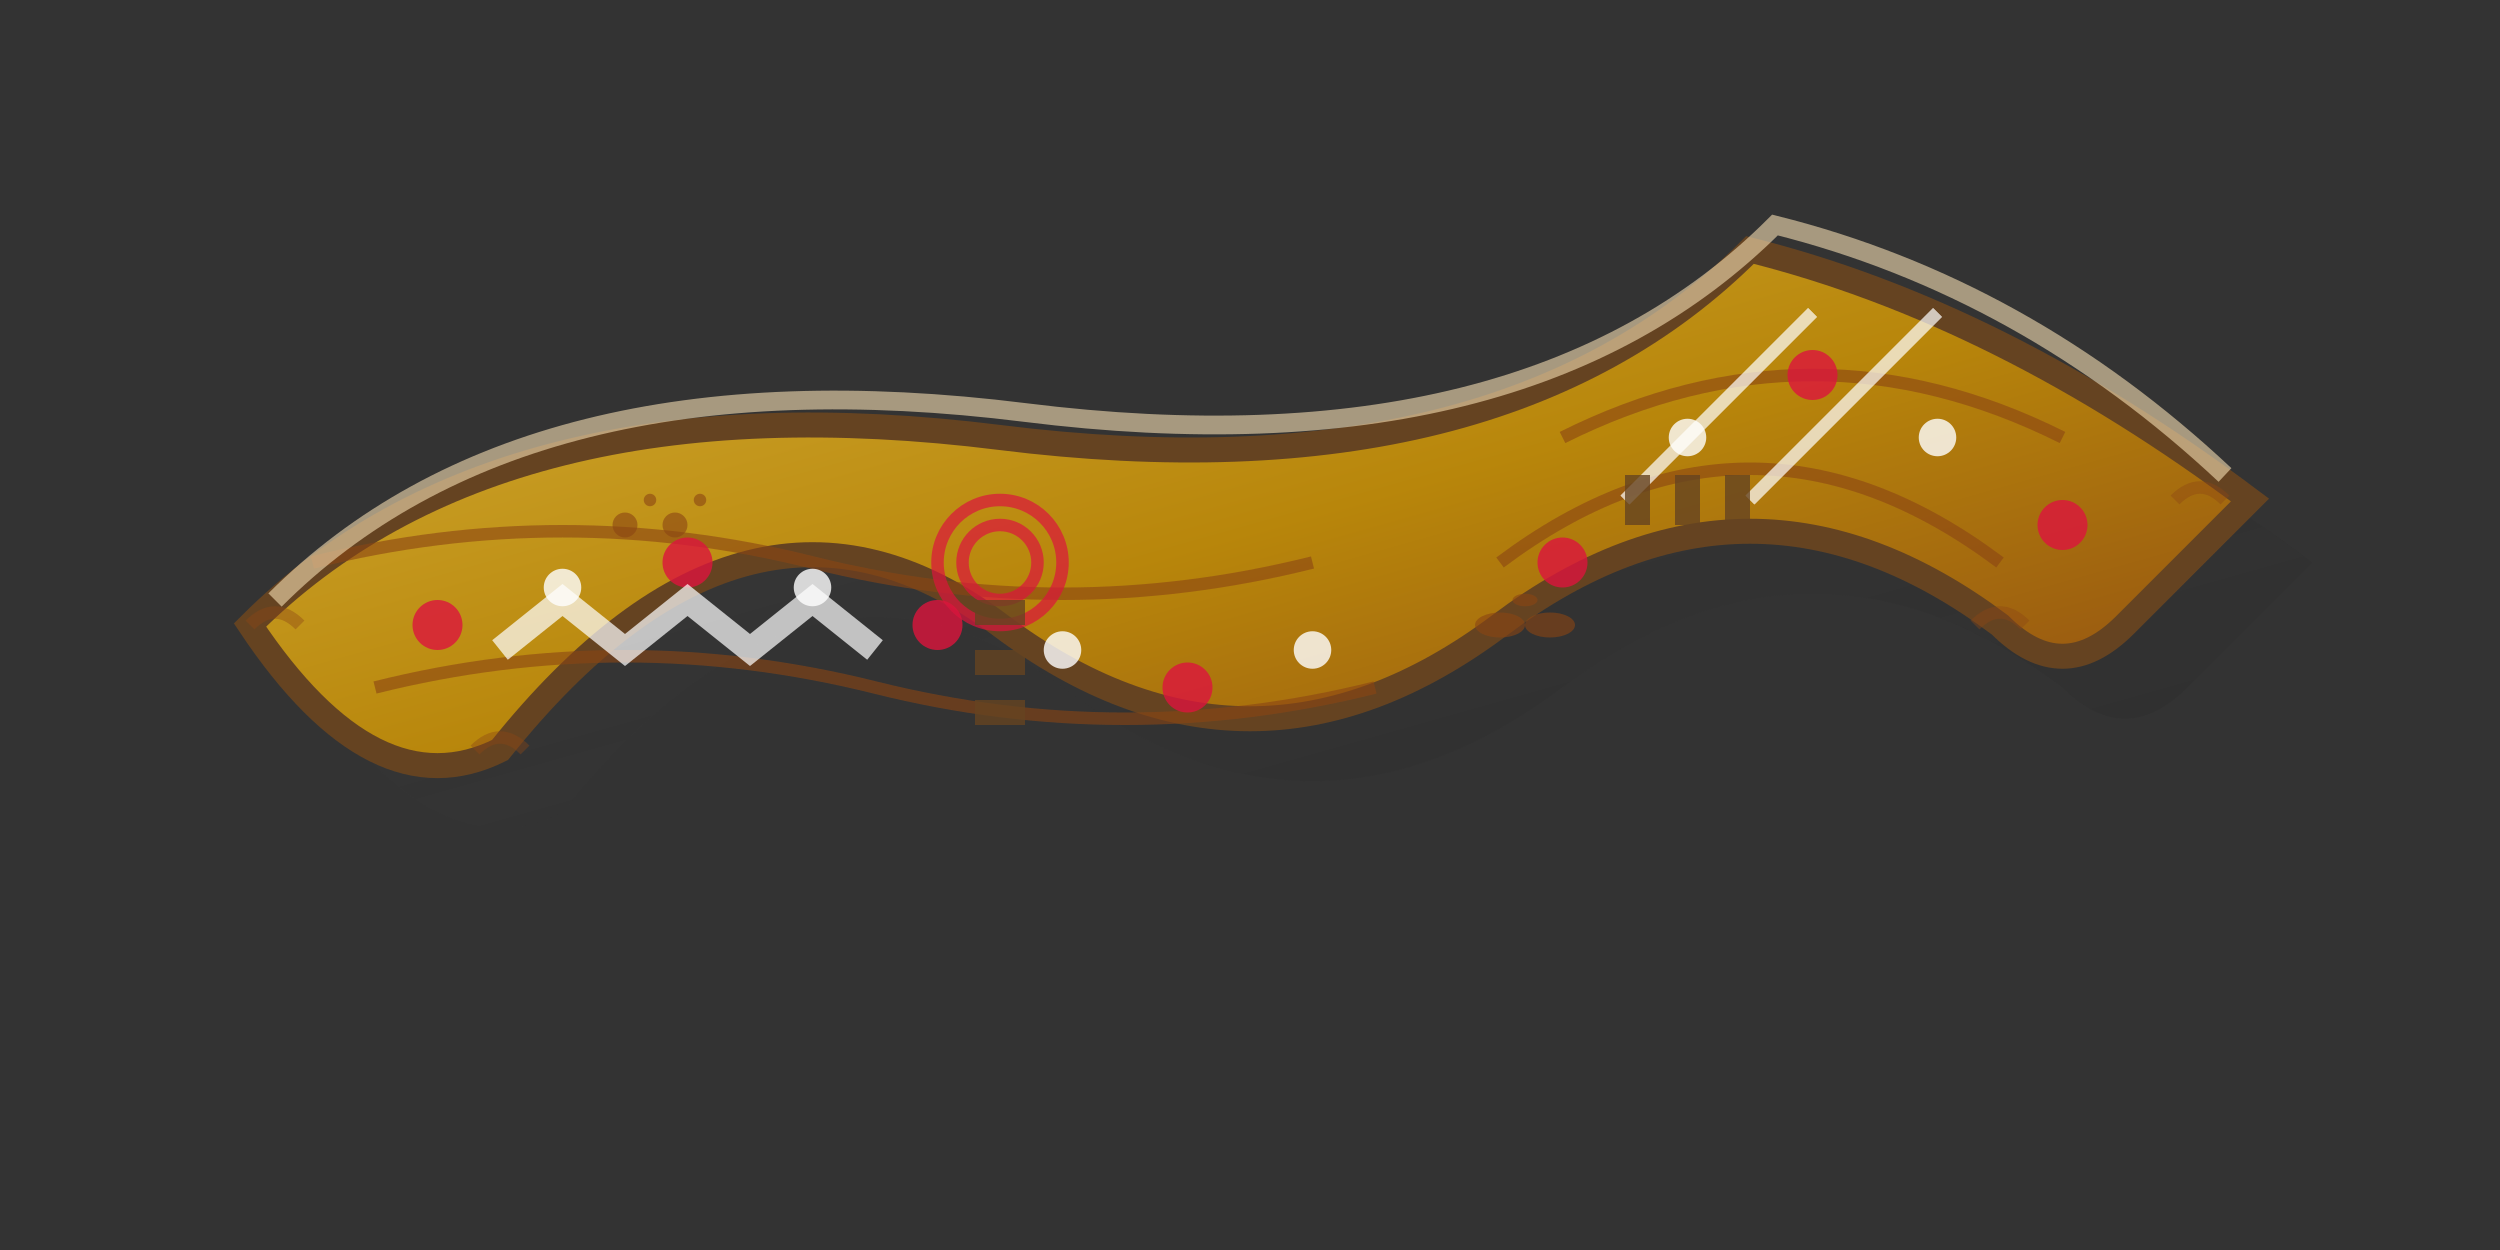 <svg viewBox="0 0 200 100" xmlns="http://www.w3.org/2000/svg">
  <rect x="0" y="0" width="200" height="100" fill="#333333" stroke="none"/>
  <defs>
    <linearGradient id="boomerangGradient" x1="0%" y1="0%" x2="100%" y2="100%">
      <stop offset="0%" style="stop-color:#D4AF37;stop-opacity:1" />
      <stop offset="50%" style="stop-color:#B8860B;stop-opacity:1" />
      <stop offset="100%" style="stop-color:#8B4513;stop-opacity:1" />
    </linearGradient>
    <linearGradient id="shadowGradient" x1="0%" y1="0%" x2="100%" y2="100%">
      <stop offset="0%" style="stop-color:#696969;stop-opacity:0.5" />
      <stop offset="100%" style="stop-color:#000000;stop-opacity:0.2" />
    </linearGradient>
  </defs>
  
  <!-- Boomerang shadow -->
  <g transform="translate(5,5)" opacity="0.3">
    <path d="M20,50 Q40,30 80,35 Q120,40 140,20 Q160,25 180,40 Q175,45 170,50 Q165,55 160,50 Q140,35 120,50 Q100,65 80,50 Q60,35 40,60 Q30,65 20,50 Z" fill="url(#shadowGradient)"/>
  </g>
  
  <!-- Main boomerang body -->
  <path d="M20,50 Q40,30 80,35 Q120,40 140,20 Q160,25 180,40 Q175,45 170,50 Q165,55 160,50 Q140,35 120,50 Q100,65 80,50 Q60,35 40,60 Q30,65 20,50 Z" fill="url(#boomerangGradient)" stroke="#654321" stroke-width="2"/>
  
  <!-- Wood grain texture -->
  <g opacity="0.6">
    <path d="M25,45 Q45,40 65,45 Q85,50 105,45" fill="none" stroke="#8B4513" stroke-width="1"/>
    <path d="M30,55 Q50,50 70,55 Q90,60 110,55" fill="none" stroke="#8B4513" stroke-width="1"/>
    <path d="M120,45 Q140,30 160,45" fill="none" stroke="#8B4513" stroke-width="1"/>
    <path d="M125,35 Q145,25 165,35" fill="none" stroke="#8B4513" stroke-width="1"/>
  </g>
  
  <!-- Aboriginal dot painting patterns -->
  <g opacity="0.8">
    <!-- Dots along the curve -->
    <circle cx="35" cy="50" r="2" fill="#DC143C"/>
    <circle cx="45" cy="47" r="1.5" fill="#FFFFFF"/>
    <circle cx="55" cy="45" r="2" fill="#DC143C"/>
    <circle cx="65" cy="47" r="1.5" fill="#FFFFFF"/>
    <circle cx="75" cy="50" r="2" fill="#DC143C"/>
    <circle cx="85" cy="52" r="1.5" fill="#FFFFFF"/>
    <circle cx="95" cy="55" r="2" fill="#DC143C"/>
    <circle cx="105" cy="52" r="1.5" fill="#FFFFFF"/>
    
    <!-- Dots on the other arm -->
    <circle cx="125" cy="45" r="2" fill="#DC143C"/>
    <circle cx="135" cy="35" r="1.5" fill="#FFFFFF"/>
    <circle cx="145" cy="30" r="2" fill="#DC143C"/>
    <circle cx="155" cy="35" r="1.5" fill="#FFFFFF"/>
    <circle cx="165" cy="42" r="2" fill="#DC143C"/>
  </g>
  
  <!-- Traditional Aboriginal patterns -->
  <g opacity="0.7">
    <!-- Zigzag pattern -->
    <path d="M40,52 L45,48 L50,52 L55,48 L60,52 L65,48 L70,52" fill="none" stroke="#FFFFFF" stroke-width="2"/>
    
    <!-- Concentric circles -->
    <circle cx="80" cy="45" r="3" fill="none" stroke="#DC143C" stroke-width="1"/>
    <circle cx="80" cy="45" r="5" fill="none" stroke="#DC143C" stroke-width="1"/>
    
    <!-- Cross-hatching pattern -->
    <path d="M130,40 L140,30 M135,35 L145,25 M140,40 L150,30 M145,35 L155,25" stroke="#FFFFFF" stroke-width="1"/>
    <path d="M140,30 L130,40 M145,25 L135,35 M150,30 L140,40 M155,25 L145,35" stroke="#FFFFFF" stroke-width="1"/>
  </g>
  
  <!-- Carved notches for grip -->
  <g opacity="0.8">
    <rect x="78" y="48" width="4" height="2" fill="#654321"/>
    <rect x="78" y="52" width="4" height="2" fill="#654321"/>
    <rect x="78" y="56" width="4" height="2" fill="#654321"/>
    
    <rect x="130" y="38" width="2" height="4" fill="#654321"/>
    <rect x="134" y="38" width="2" height="4" fill="#654321"/>
    <rect x="138" y="38" width="2" height="4" fill="#654321"/>
  </g>
  
  <!-- Highlight on the edge -->
  <path d="M22,48 Q42,28 82,33 Q122,38 142,18 Q162,23 178,38" fill="none" stroke="#F5DEB3" stroke-width="1.5" opacity="0.6"/>
  
  <!-- Weathered edges -->
  <g opacity="0.4">
    <path d="M20,50 Q22,48 24,50" fill="none" stroke="#8B4513" stroke-width="1"/>
    <path d="M38,60 Q40,58 42,60" fill="none" stroke="#8B4513" stroke-width="1"/>
    <path d="M178,40 Q176,38 174,40" fill="none" stroke="#8B4513" stroke-width="1"/>
    <path d="M158,50 Q160,48 162,50" fill="none" stroke="#8B4513" stroke-width="1"/>
  </g>
  
  <!-- Decorative elements -->
  <g opacity="0.6">
    <!-- Small animal tracks -->
    <circle cx="50" cy="42" r="1" fill="#8B4513"/>
    <circle cx="52" cy="40" r="0.5" fill="#8B4513"/>
    <circle cx="54" cy="42" r="1" fill="#8B4513"/>
    <circle cx="56" cy="40" r="0.5" fill="#8B4513"/>
    
    <!-- Kangaroo paw prints -->
    <ellipse cx="120" cy="50" rx="2" ry="1" fill="#8B4513"/>
    <ellipse cx="122" cy="48" rx="1" ry="0.5" fill="#8B4513"/>
    <ellipse cx="124" cy="50" rx="2" ry="1" fill="#8B4513"/>
  </g>
</svg>
